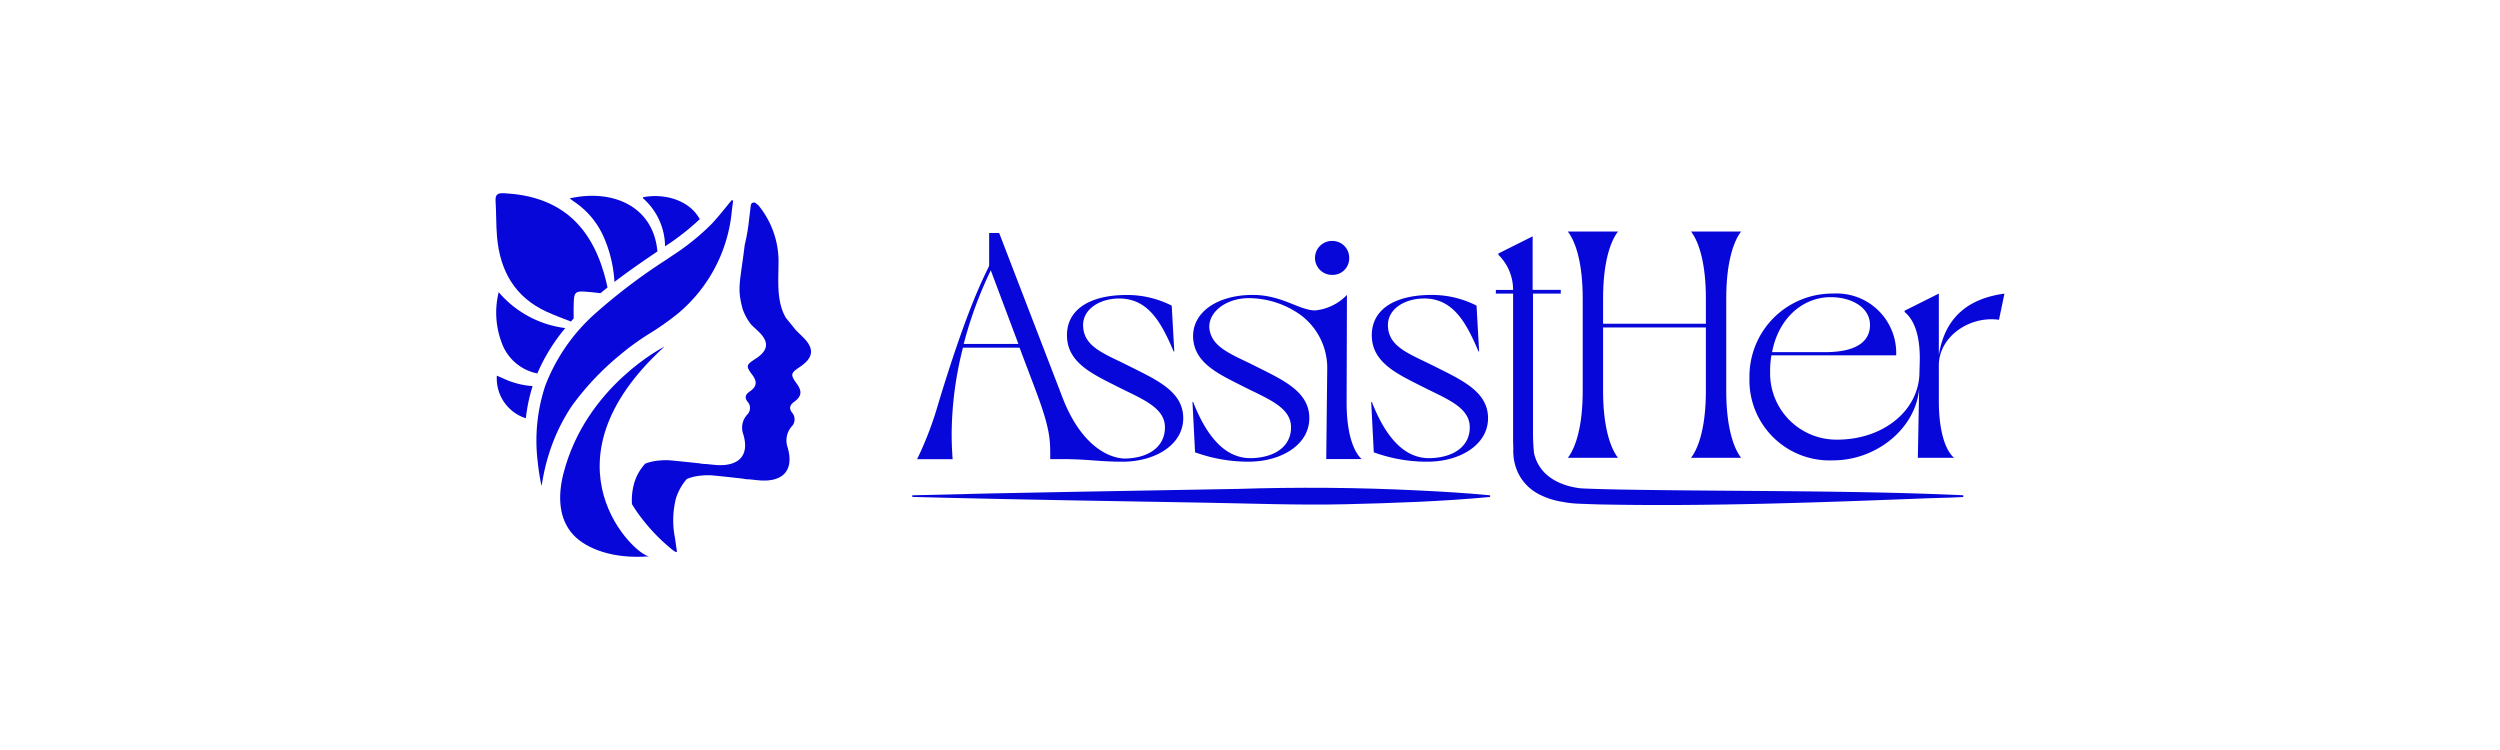 <svg xmlns="http://www.w3.org/2000/svg" xmlns:xlink="http://www.w3.org/1999/xlink" width="240" height="72" viewBox="0 0 240 72">
  <defs>
    <clipPath id="clip-path">
      <rect id="Rectangle_3260" data-name="Rectangle 3260" width="240" height="72" transform="translate(-13733 -2932)" fill="#f9f8f5"/>
    </clipPath>
  </defs>
  <g id="Mask_Group_201" data-name="Mask Group 201" transform="translate(13733 2932)" clip-path="url(#clip-path)">
    <g id="Layer_1" data-name="Layer 1" transform="translate(-13685.433 -2913.456)">
      <g id="Group_4250" data-name="Group 4250" transform="translate(0.004 0)">
        <g id="Group_4244" data-name="Group 4244" transform="translate(40.007 3.686)">
          <path id="Path_5500" data-name="Path 5500" d="M1254.017,197.937c-1.678.032-3.817-.868-5.586-5.4h-.061l.248,4.84a14.9,14.9,0,0,0,5.151.9c3.256,0,6.08-1.769,5.8-4.56-.248-2.359-2.794-3.414-5.369-4.717-2.172-1.084-4.1-1.736-4.218-3.659,0-1.552,1.736-2.762,3.785-2.762a8.582,8.582,0,0,1,5.025,1.646,6.327,6.327,0,0,1,2.514,5.212l-.094,8.593h3.414s-1.458-.991-1.458-5.428l.032-10.333a4.9,4.9,0,0,1-3.043,1.488c-1.549,0-3.163-1.488-6.018-1.488-3.259,0-5.8,1.582-5.708,4.1.123,2.481,2.482,3.507,4.87,4.717,2.265,1.146,4.5,1.952,4.53,3.847.032,1.83-1.488,2.946-3.814,3.008Z" transform="translate(-1221.471 -176.187)" fill="#0707d9"/>
          <path id="Path_5501" data-name="Path 5501" d="M1469.965,88.829a1.584,1.584,0,0,0,1.613-1.613,1.611,1.611,0,0,0-1.613-1.646,1.63,1.63,0,1,0,0,3.259Z" transform="translate(-1429.633 -84.67)" fill="#0707d9"/>
          <path id="Path_5502" data-name="Path 5502" d="M1573.557,182.6c2.73,0,4,2.139,5.244,5.086h.061l-.249-4.4a9.373,9.373,0,0,0-4.343-1.023c-3.5,0-5.831,1.394-5.708,4.063.125,2.485,2.482,3.539,4.872,4.75,2.265,1.146,4.5,1.952,4.528,3.847.032,1.83-1.488,2.946-3.814,3.008-1.675.032-3.818-.868-5.586-5.4h-.061l.248,4.84a14.9,14.9,0,0,0,5.15.9c3.259,0,6.08-1.769,5.8-4.56-.249-2.359-2.791-3.414-5.366-4.717-2.175-1.084-4.1-1.736-4.221-3.659-.126-1.707,1.613-2.73,3.443-2.73Z" transform="translate(-1524.444 -176.178)" fill="#0707d9"/>
          <path id="Path_5503" data-name="Path 5503" d="M777.682,527.765c-9.328.176-21.934.361-31.2.614v.156l3.467.087c6.276.153,17.887.357,24.268.459,4.489.073,9.394.264,13.868.156,4.57-.111,9.325-.268,13.868-.7v-.156c-2.311-.224-4.623-.362-6.934-.471-5.687-.285-11.639-.328-17.334-.143Z" transform="translate(-746.48 -503.06)" fill="#0707d9"/>
          <path id="Path_5504" data-name="Path 5504" d="M1800.125,101.534c-.292-.014-4.017-.259-4.688-3.441l0-.025c-.052-.563-.09-1.166-.09-1.813V82.829h2.665v-.358h-2.7V77.33l-3.288,1.645V79.1a4.729,4.729,0,0,1,1.413,3.373h-1.656v.356h.325v0h1.33V96.648q0,.53.022,1.034a4.96,4.96,0,0,0,.027.836v.012a4.847,4.847,0,0,0,.4,1.444,4.458,4.458,0,0,0,1.914,2.049c.052.032.108.061.167.091a7.351,7.351,0,0,0,2.264.713q.171.035.344.062a10.418,10.418,0,0,0,1.247.112c.6.026,1.268.048,1.866.066,10.476.211,21.339-.193,31.811-.6l1.918-.055q.618-.026,1.236-.056v-.17c-10.7-.488-22.379-.357-33.077-.552-1.1-.022-2.338-.054-3.446-.1Zm0,0h0Z" transform="translate(-1735.757 -76.872)" fill="#0707d9"/>
          <path id="Path_5505" data-name="Path 5505" d="M1925.571,68.78h-4.811c.807,1.055,1.426,3.165,1.426,6.424v8.874c0,3.256-.62,5.366-1.426,6.422h4.811c-.807-1.055-1.429-3.165-1.429-6.422V77.989h9.868v6.089c0,3.256-.62,5.366-1.426,6.422h4.808c-.807-1.055-1.426-3.165-1.426-6.422V75.2c0-3.259.62-5.37,1.426-6.424h-4.808c.807,1.055,1.426,3.165,1.426,6.424v2.429h-9.868V75.2C1924.142,71.945,1924.765,69.835,1925.571,68.78Z" transform="translate(-1857.824 -68.78)" fill="#0707d9"/>
          <path id="Path_5506" data-name="Path 5506" d="M2264.25,185.816v-5.9l-3.288,1.645v.123c.961.778,1.491,2.33,1.458,4.656l-.032,1.116c0,3.569-3.35,6.483-7.912,6.483a6.367,6.367,0,0,1-6.422-6.544,8.267,8.267,0,0,1,.125-1.552h11.975a5.718,5.718,0,0,0-6.05-5.928,7.955,7.955,0,0,0-8.035,8.1,7.691,7.691,0,0,0,8.035,7.912c4.188,0,7.944-3.1,8.254-6.889l-.125,6.641h3.475c-.836-.713-1.458-2.575-1.458-5.431V186.81c0-2.762,2.949-4.779,5.773-4.376l.526-2.514C2267.106,180.388,2264.841,182.156,2264.25,185.816Zm-10.394-5.554c2.078,0,3.785,1.023,3.785,2.669,0,1.3-.9,2.607-4.311,2.607h-5.089c.62-3.288,2.978-5.276,5.615-5.276Z" transform="translate(-2165.699 -173.963)" fill="#0707d9"/>
          <path id="Path_5507" data-name="Path 5507" d="M758.391,90.459a34.053,34.053,0,0,1,1.086-8.312h5.43l1.489,3.937c1.52,4,1.458,4.966,1.458,6.764h1.116c2.453,0,3.6.249,5.834.249,3.256,0,6.08-1.769,5.8-4.56-.249-2.359-2.794-3.414-5.37-4.717-2.172-1.084-4.1-1.736-4.218-3.659-.125-1.707,1.613-2.73,3.443-2.73,2.73,0,4,2.14,5.244,5.086h.061l-.248-4.4a9.384,9.384,0,0,0-4.343-1.023c-3.5,0-5.834,1.394-5.708,4.063.123,2.485,2.481,3.539,4.87,4.75,2.266,1.146,4.5,1.952,4.53,3.847.032,1.83-1.458,2.978-3.785,3.04-1.675,0-4.311-1.333-6.05-5.863l-6.08-15.792h-.961v3.163c-.436.933-2.049,3.85-4.9,13.282a32.534,32.534,0,0,1-2.017,5.273h3.414c-.061-.807-.094-1.582-.094-2.388Zm3.756-15.731,2.652,7.063h-5.249A38.213,38.213,0,0,1,762.147,74.728Z" transform="translate(-754.61 -71.004)" fill="#0707d9"/>
        </g>
        <g id="Group_4249" data-name="Group 4249" transform="translate(0 0)">
          <g id="Group_4248" data-name="Group 4248">
            <g id="Group_4247" data-name="Group 4247">
              <g id="Group_4245" data-name="Group 4245" transform="translate(3.933 0.669)">
                <path id="Path_5508" data-name="Path 5508" d="M85.523,563.4l0,.012-.006-.02Z" transform="translate(-84.87 -533.864)" fill="#0707d9"/>
                <path id="Path_5509" data-name="Path 5509" d="M92.274,12.539l-.139-.049-.032.041-.035.045-.25.3-.258.317c-.081.1-.162.2-.244.3-.324.4-.675.819-1.05,1.22l-.033.036a22.4,22.4,0,0,1-3.8,3.068l-.612.416a55.081,55.081,0,0,0-6.778,5.134,17.784,17.784,0,0,0-4.8,6.922,16.746,16.746,0,0,0-.728,7.336,22.748,22.748,0,0,0,.36,2.308c.033-.164.064-.318.086-.448a19.173,19.173,0,0,1,.622-2.607,17.8,17.8,0,0,1,2.235-4.674A26.478,26.478,0,0,1,81.352,27.4a24.356,24.356,0,0,1,2.965-2.144,26.822,26.822,0,0,0,2.64-1.867,14.568,14.568,0,0,0,5.192-9.887c.038-.311.079-.629.125-.966Z" transform="translate(-73.396 -12.49)" fill="#0707d9"/>
              </g>
              <g id="Group_4246" data-name="Group 4246">
                <path id="Path_5510" data-name="Path 5510" d="M7.518,10.314c.043-.755.21-.912.954-.87.522.029,1.043.091,1.607.158q.335-.281.676-.555c-.105-.46-.207-.912-.337-1.355C8.98,2.754,5.867.272.846.005.256-.026-.034.08.008.744.082,1.9.049,3.062.15,4.213.437,7.46,1.856,9.985,4.92,11.387c.767.351,1.562.64,2.322.936.088-.1.175-.2.266-.3-.006-.622-.021-1.17.01-1.714Z" transform="translate(-0.004 0)" fill="#0707d9"/>
                <path id="Path_5511" data-name="Path 5511" d="M132.87,4.987c.158.118.287.223.424.315a7.911,7.911,0,0,1,2.771,3.237,12.4,12.4,0,0,1,1.1,4.468c1.349-1.035,2.749-1.992,4.126-2.927C140.9,5.714,136.958,4.065,132.87,4.987Z" transform="translate(-125.749 -4.486)" fill="#0707d9"/>
                <path id="Path_5512" data-name="Path 5512" d="M1.57,177.36a8.164,8.164,0,0,0,.286,4.845,4.557,4.557,0,0,0,3.423,2.953,17.582,17.582,0,0,1,2.684-4.352A10.043,10.043,0,0,1,1.57,177.36Z" transform="translate(-1.266 -167.854)" fill="#0707d9"/>
                <path id="Path_5513" data-name="Path 5513" d="M269.411,7.392c-1.035-1.9-3.512-2.494-5.461-2.1.012.039.011.092.036.116A6.227,6.227,0,0,1,266.079,10l.053-.035A23.389,23.389,0,0,0,269.411,7.392Z" transform="translate(-249.804 -4.897)" fill="#0707d9"/>
                <path id="Path_5514" data-name="Path 5514" d="M3.037,327.2c-.219-.1-.441-.19-.69-.3a4.013,4.013,0,0,0,2.686,4.057c.034.01.068.016.1.024a15.937,15.937,0,0,1,.647-3.08,7.861,7.861,0,0,1-2.744-.7Z" transform="translate(-2.22 -309.38)" fill="#0707d9"/>
              </g>
            </g>
            <path id="Path_5515" data-name="Path 5515" d="M124.3,294.926c-1.284,0-10.871-8.9,1.464-20.136,0,0-7.54,3.77-9.7,12.177-.536,2.085-.506,4.365.974,5.928C118.277,294.2,120.832,295.209,124.3,294.926Z" transform="translate(-109.542 -260.063)" fill="#0707d9"/>
          </g>
          <path id="Path_5516" data-name="Path 5516" d="M260.537,32.565c1.305-.871,1.389-1.753.277-2.844-.229-.225-.462-.448-.688-.676q-.472-.591-.953-1.175c-.893-1.538-.719-3.44-.706-5.18a8.5,8.5,0,0,0-1.931-5.624l-.255-.206a.25.25,0,0,0-.2-.056c-.223.013-.265.18-.286.362-.053.458-.114.915-.165,1.374a18.244,18.244,0,0,1-.407,2.331h0c-.458,3.756-.742,4.065-.214,6.108a5.085,5.085,0,0,0,.837,1.544c.22.213.446.421.669.631,1.082,1.019,1,1.843-.27,2.657-.9.576-.923.7-.3,1.526.5.669.446,1.135-.248,1.612-.411.282-.506.58-.2.973a.891.891,0,0,1-.047,1.251,1.85,1.85,0,0,0-.364,1.88c.665,2.216-.648,3.131-2.733,2.934q-.431-.041-.862-.086a2.6,2.6,0,0,1-.5-.043l-.088-.018c-.937-.1-1.874-.2-2.813-.287a6.458,6.458,0,0,0-1.151.023,4.612,4.612,0,0,0-1.271.295,4.742,4.742,0,0,0-1.028,1.776,6,6,0,0,0-.242,2.108c.159.261.323.518.5.768a17.785,17.785,0,0,0,3.433,3.654,2.991,2.991,0,0,0,.286.185l.1-.046c-.063-.439-.13-.878-.19-1.317a8.608,8.608,0,0,1,.085-3.761,5.134,5.134,0,0,1,1.056-1.9,4.574,4.574,0,0,1,1.306-.316A6.326,6.326,0,0,1,252.161,43c.964.093,1.926.2,2.889.308l.091.019a2.564,2.564,0,0,0,.512.046q.443.047.885.092c2.142.211,3.49-.769,2.808-3.141a2.044,2.044,0,0,1,.375-2.012.984.984,0,0,0,.048-1.34c-.314-.42-.217-.74.205-1.042.713-.511.771-1.009.255-1.725-.642-.889-.618-1.017.307-1.634Z" transform="translate(-231.301 -15.902)" fill="#0707d9"/>
        </g>
      </g>
    </g>
  </g>
</svg>

